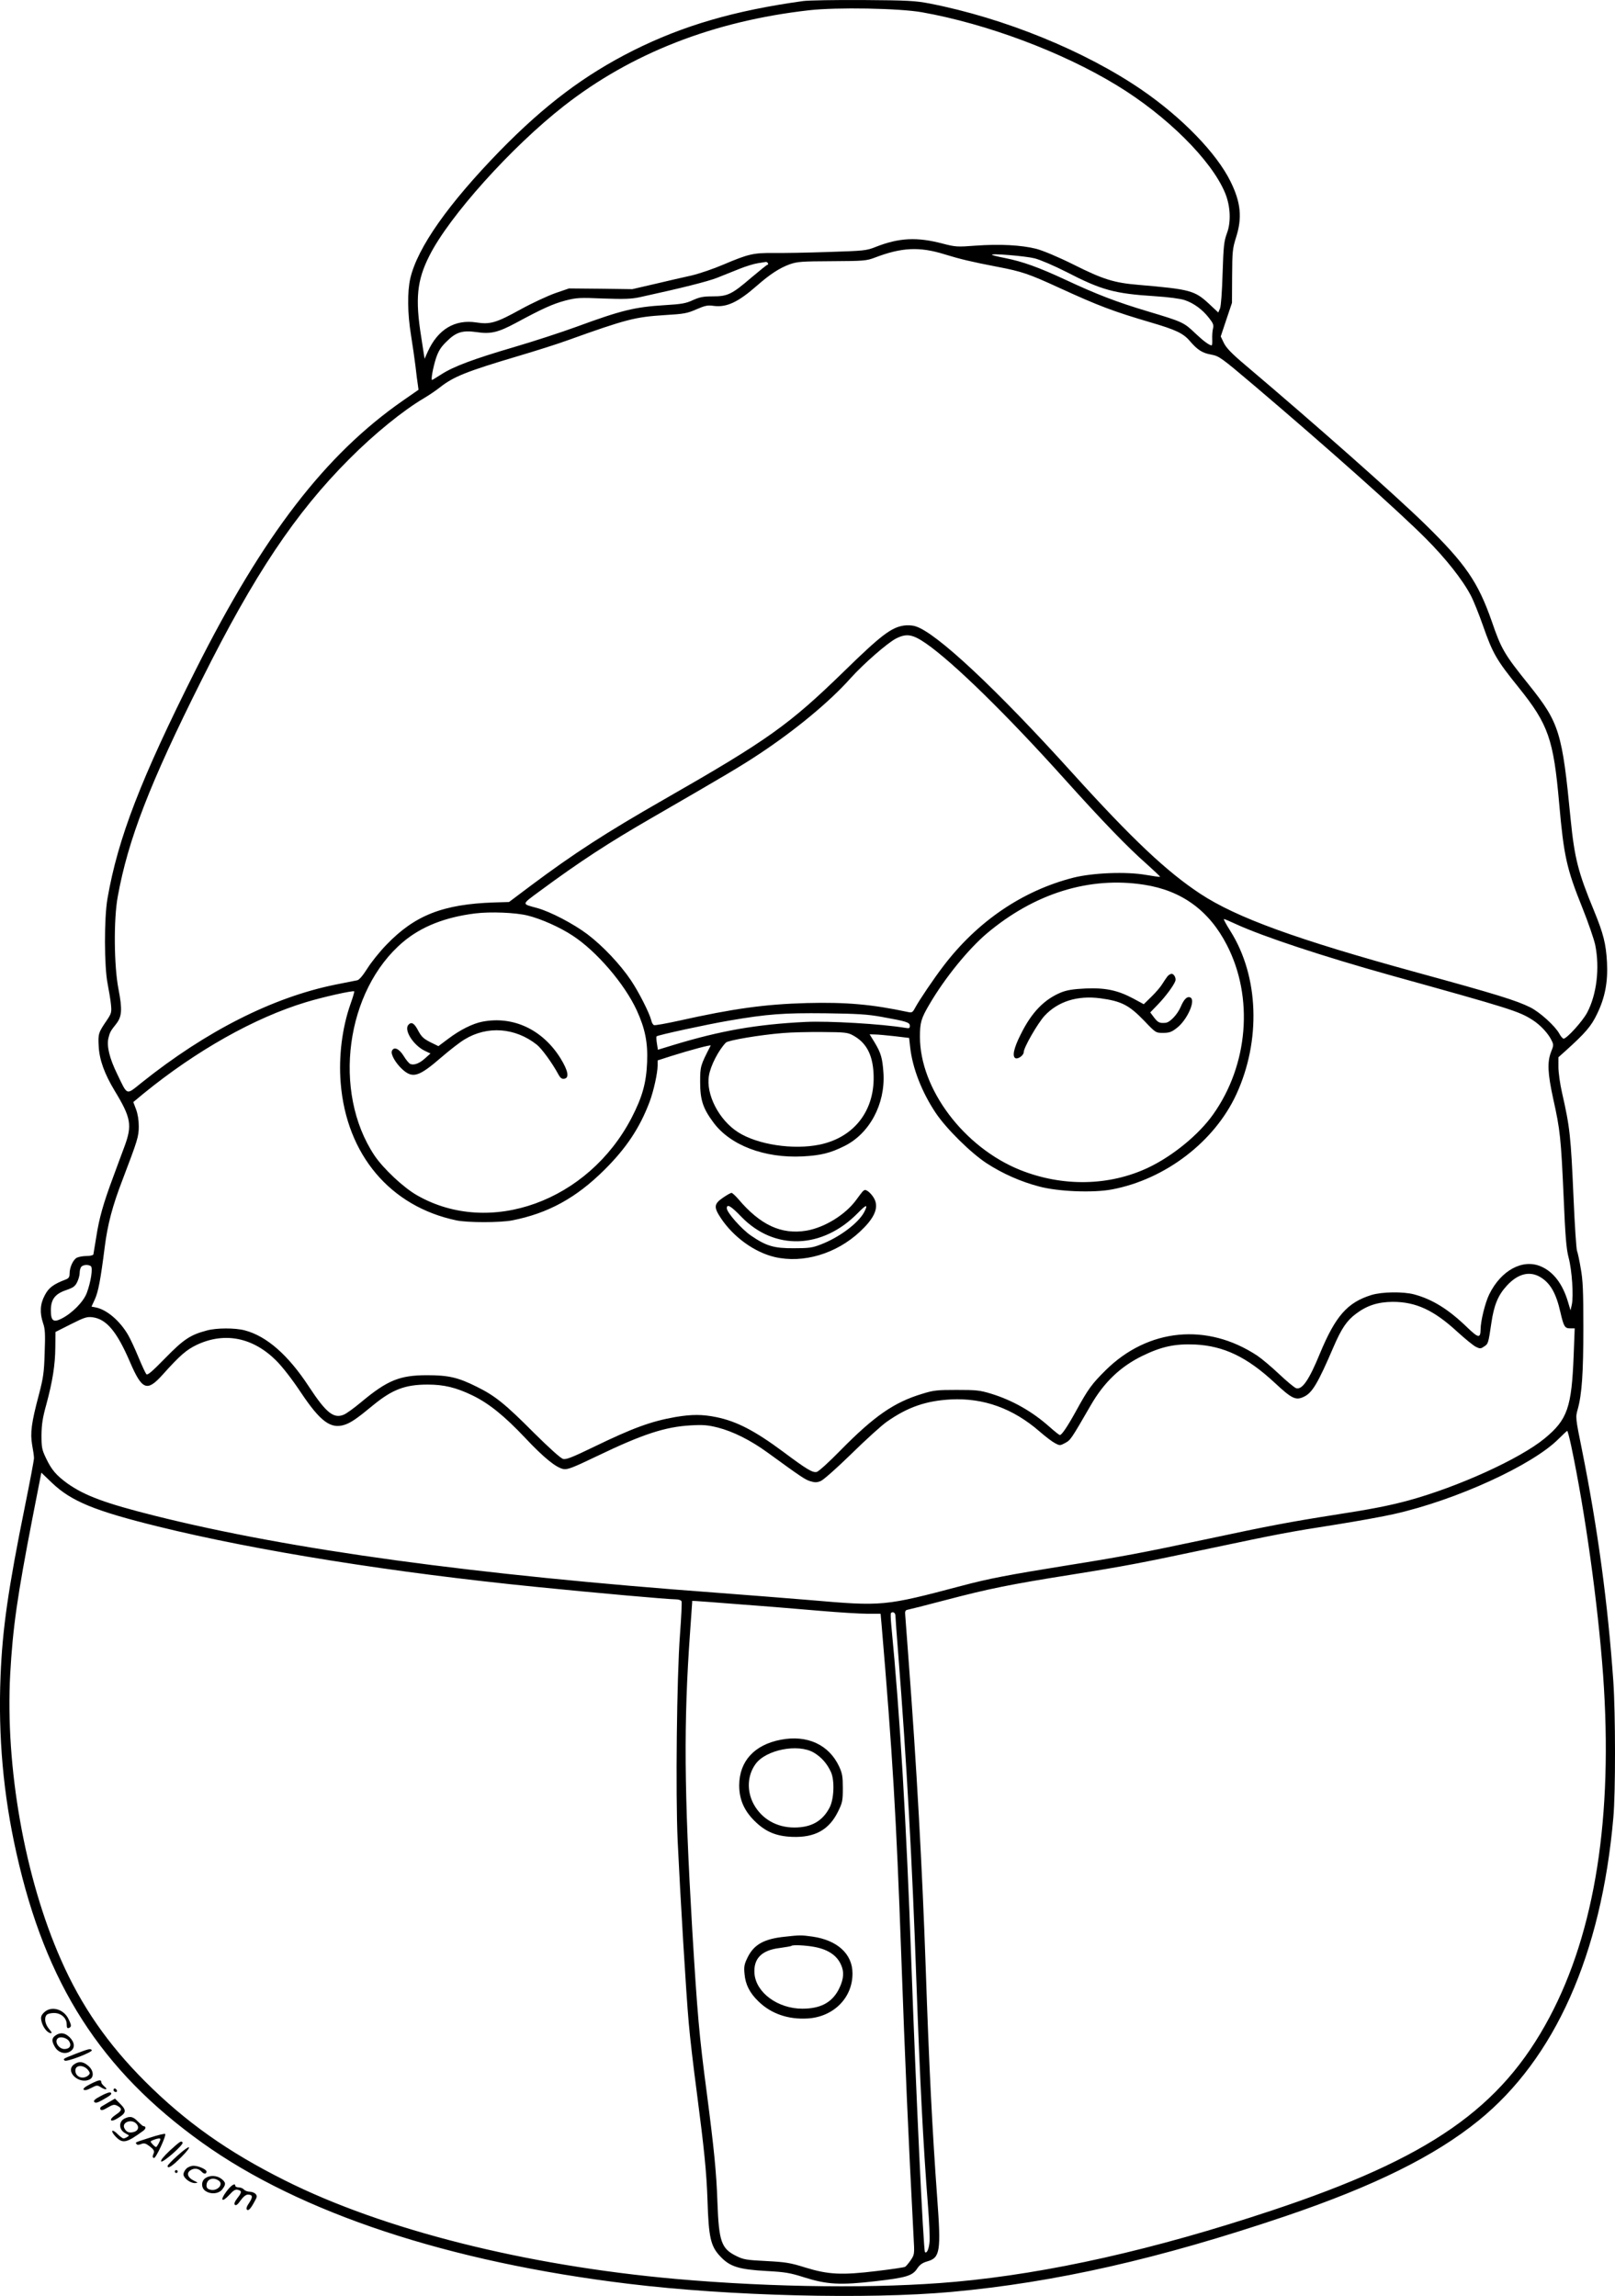 <?xml version="1.0" encoding="UTF-8"?>
<svg xmlns="http://www.w3.org/2000/svg" version="1.0" viewBox="0 0 1120.544 1592.925" preserveAspectRatio="xMidYMid meet">
  <g transform="translate(-3.716,1599.621) scale(0.1,-0.1)" fill="#000000" stroke="none">
    <path d="M5610 15989 c-477 -66 -833 -170 -1179 -343 -338 -170 -614 -378 -926 -697 -357 -367 -571 -670 -621 -884 -21 -94 -20 -241 5 -395 11 -69 25 -165 31 -215 5 -49 13 -106 16 -126 l5 -37 -108 -75 c-539 -375 -968 -933 -1438 -1868 -381 -758 -539 -1167 -612 -1586 -24 -137 -23 -474 1 -593 9 -47 20 -111 23 -143 5 -54 4 -61 -29 -110 -58 -85 -61 -93 -56 -181 5 -94 40 -190 111 -308 113 -186 122 -238 69 -383 -16 -44 -53 -141 -80 -216 -68 -182 -97 -285 -117 -415 -10 -60 -19 -114 -20 -121 -2 -6 -23 -11 -48 -11 -25 0 -55 -6 -67 -12 -26 -14 -50 -67 -50 -110 0 -24 -6 -33 -27 -41 -86 -33 -118 -57 -145 -109 -33 -61 -36 -122 -12 -194 14 -39 16 -76 11 -205 -4 -137 -9 -172 -40 -291 -52 -195 -61 -265 -47 -348 7 -37 13 -78 13 -92 0 -14 -28 -162 -62 -330 -117 -576 -157 -856 -170 -1181 -17 -419 19 -825 110 -1229 203 -910 586 -1507 1289 -2010 680 -487 1710 -828 2960 -979 698 -85 1656 -109 2240 -56 721 66 1439 229 2315 525 616 209 1035 416 1340 663 530 429 853 1153 936 2102 16 175 15 725 0 945 -38 542 -108 1060 -217 1604 -46 227 -46 229 -30 285 29 105 39 251 39 566 0 251 -3 329 -18 410 -9 55 -21 110 -26 123 -5 13 -16 178 -24 365 -19 433 -25 491 -80 732 -14 61 -25 141 -25 178 l0 68 47 42 c141 127 181 174 221 258 56 115 76 223 69 359 -7 128 -25 199 -89 355 -111 268 -136 366 -163 635 -59 608 -78 670 -289 934 -171 213 -192 247 -259 443 -95 271 -181 397 -463 673 -209 204 -757 689 -1246 1103 -95 80 -132 119 -149 153 l-22 46 39 117 39 116 1 185 c1 172 3 191 27 268 44 137 34 243 -38 389 -97 197 -337 444 -615 635 -395 271 -955 499 -1473 600 -100 19 -150 22 -462 24 -192 1 -379 -2 -415 -7z m825 -78 c449 -80 970 -275 1348 -505 348 -211 660 -521 754 -748 38 -92 43 -203 12 -283 -19 -53 -23 -86 -29 -275 -4 -130 -11 -226 -18 -244 l-12 -28 -64 60 c-100 93 -131 101 -491 132 -167 14 -243 37 -450 141 -111 55 -210 96 -258 109 -104 26 -253 34 -419 22 -130 -10 -141 -9 -230 14 -178 47 -303 41 -465 -23 -65 -26 -80 -27 -328 -35 -143 -5 -315 -8 -382 -7 -140 1 -173 -7 -348 -81 -65 -28 -164 -62 -219 -75 -56 -12 -171 -39 -256 -59 l-156 -36 -219 3 -220 2 -96 -33 c-53 -19 -161 -69 -239 -112 -170 -94 -212 -106 -308 -91 -149 23 -267 -48 -337 -203 l-22 -49 -23 149 c-43 267 -30 395 56 565 137 274 571 757 935 1041 467 365 1037 588 1699 663 193 22 629 14 785 -14z m155 -1679 c111 -34 186 -52 368 -87 168 -32 218 -49 427 -145 279 -128 376 -164 637 -241 171 -50 225 -75 270 -128 54 -63 87 -84 149 -95 56 -11 66 -18 301 -217 506 -430 999 -869 1188 -1059 137 -137 255 -286 312 -395 20 -38 57 -131 83 -205 70 -200 94 -241 252 -437 203 -253 239 -356 278 -798 32 -366 52 -456 160 -724 41 -102 81 -219 90 -259 33 -160 11 -346 -56 -472 -32 -60 -141 -180 -163 -180 -6 0 -20 16 -30 35 -29 53 -135 149 -201 182 -97 48 -231 90 -790 243 -831 228 -1248 379 -1501 546 -232 153 -470 377 -888 839 -527 583 -945 974 -1087 1016 -21 7 -56 9 -81 5 -87 -13 -160 -69 -413 -316 -383 -373 -530 -478 -1250 -890 -407 -233 -623 -373 -923 -597 l-153 -115 -103 -3 c-356 -12 -551 -89 -748 -294 -46 -47 -105 -121 -132 -164 -31 -49 -56 -79 -70 -82 -11 -2 -79 -16 -151 -30 -434 -88 -896 -321 -1346 -681 -109 -87 -95 -92 -169 61 -53 109 -73 191 -61 247 10 41 14 50 54 100 40 51 44 99 16 243 -31 159 -34 483 -5 640 72 396 221 783 583 1505 364 729 649 1156 1023 1531 175 176 374 337 518 422 34 20 84 54 112 76 94 74 183 110 540 216 118 35 274 84 345 110 409 147 470 162 674 175 135 8 156 12 220 40 60 26 79 30 119 24 91 -12 170 25 302 141 89 78 155 121 225 147 55 19 82 21 295 22 219 1 239 3 295 24 187 72 311 78 485 24z m625 -28 c40 -10 135 -51 220 -94 246 -127 334 -151 617 -169 92 -6 176 -17 205 -27 63 -21 124 -66 168 -123 30 -38 35 -50 28 -76 -4 -16 -6 -49 -5 -72 1 -24 0 -43 -4 -43 -16 0 -56 29 -115 85 -77 74 -88 79 -325 150 -221 66 -358 119 -574 220 -185 86 -295 126 -420 151 -47 9 -87 19 -90 22 -12 12 231 -8 295 -24z m-1850 -34 c3 -5 3 -10 -2 -10 -4 0 -55 -41 -113 -90 -135 -116 -164 -130 -267 -130 -66 0 -91 -5 -138 -26 -49 -23 -79 -28 -196 -35 -208 -13 -299 -35 -612 -150 -104 -38 -297 -101 -430 -140 -283 -83 -422 -135 -506 -189 -34 -22 -64 -40 -66 -40 -9 0 6 84 27 150 17 50 32 76 73 116 66 66 110 80 209 66 98 -15 150 -2 275 65 183 99 255 131 341 154 78 20 99 21 265 14 144 -5 194 -3 250 9 293 64 472 109 538 135 42 17 112 45 155 62 42 17 100 35 127 39 28 4 53 8 57 9 4 0 10 -3 13 -9z m1097 -2638 c189 -131 557 -491 958 -937 265 -295 442 -478 574 -594 52 -47 94 -86 92 -88 -2 -2 -45 4 -97 13 -137 24 -368 15 -504 -19 -353 -90 -666 -303 -902 -613 -68 -89 -168 -237 -197 -291 -17 -32 -22 -34 -50 -28 -248 53 -428 69 -701 62 -290 -8 -508 -38 -889 -123 -87 -19 -164 -33 -171 -30 -7 2 -16 17 -19 33 -14 53 -86 196 -142 279 -74 110 -196 239 -302 319 -96 72 -254 155 -347 181 -110 30 -112 22 15 116 282 208 478 336 785 513 505 292 612 355 740 440 251 166 489 363 634 526 90 100 255 244 315 275 73 37 115 30 208 -34z m1513 -1674 c261 -40 452 -179 575 -419 187 -363 148 -832 -96 -1175 -99 -140 -280 -288 -448 -368 -271 -129 -596 -135 -891 -17 -390 157 -695 562 -695 924 0 99 8 127 67 227 106 181 267 379 396 489 331 279 712 398 1092 339z m-4276 -214 c93 -23 223 -81 311 -139 166 -108 360 -334 445 -518 58 -127 78 -224 72 -362 -6 -143 -33 -240 -108 -385 -301 -578 -982 -825 -1486 -538 -95 53 -237 187 -298 278 -294 442 -199 1145 199 1481 127 107 292 172 501 198 105 13 281 6 364 -15z m4913 -59 c189 -87 607 -225 1076 -356 832 -231 888 -249 982 -309 55 -35 110 -94 133 -143 14 -28 14 -35 -4 -79 -27 -70 -24 -147 15 -326 48 -214 54 -274 72 -677 12 -284 19 -364 35 -425 23 -86 35 -266 22 -325 l-9 -40 -18 60 c-37 124 -101 208 -188 245 -126 54 -276 -27 -358 -194 -28 -57 -60 -185 -60 -244 -1 -62 -15 -60 -92 14 -131 127 -243 196 -370 230 -77 20 -223 18 -297 -5 -166 -52 -248 -146 -356 -406 -75 -183 -123 -253 -165 -240 -12 4 -65 48 -118 98 -54 51 -122 108 -152 128 -347 229 -756 190 -1051 -101 -97 -96 -122 -131 -204 -280 -61 -111 -101 -170 -114 -170 -5 0 -36 25 -70 55 -121 108 -258 186 -408 232 -79 24 -104 26 -238 26 -135 0 -159 -2 -239 -27 -196 -59 -333 -154 -570 -395 -76 -78 -149 -144 -162 -147 -28 -7 -70 18 -233 140 -197 146 -322 211 -463 240 -97 20 -171 20 -284 1 -171 -30 -298 -77 -566 -207 -151 -73 -191 -89 -214 -84 -17 5 -93 73 -203 182 -200 201 -270 257 -396 319 -130 65 -196 80 -345 80 -189 0 -275 -35 -456 -186 -49 -41 -104 -81 -122 -88 -70 -29 -122 13 -241 194 -143 219 -293 351 -445 391 -66 18 -197 18 -265 -1 -113 -30 -160 -61 -287 -191 -96 -98 -124 -122 -132 -111 -6 7 -31 61 -55 119 -24 58 -56 127 -72 154 -57 97 -146 173 -222 189 l-31 6 24 52 c23 52 39 133 68 363 20 157 54 285 123 464 105 276 113 300 113 372 0 43 -7 86 -19 118 l-19 50 71 59 c367 299 770 526 1127 634 114 35 328 83 335 75 2 -2 -9 -40 -25 -85 -59 -166 -84 -367 -69 -551 40 -496 343 -857 804 -953 77 -16 301 -16 385 0 250 49 445 156 641 351 152 151 245 291 313 471 28 74 56 201 56 253 l0 35 93 30 c133 42 279 81 275 73 -71 -138 -73 -143 -73 -252 0 -124 19 -183 91 -280 117 -160 355 -250 619 -237 128 7 193 23 291 72 174 86 284 291 271 505 -7 104 -17 140 -61 213 l-35 57 37 -1 c20 0 82 -6 137 -12 l100 -12 7 -63 c16 -146 81 -313 178 -458 74 -110 244 -278 355 -350 108 -70 233 -126 363 -160 131 -35 373 -45 505 -20 369 70 710 330 862 659 172 373 157 818 -40 1132 -30 47 -50 85 -46 85 5 0 42 -16 83 -35z m-2457 -644 c173 -31 195 -38 195 -62 0 -17 -5 -19 -32 -14 -162 27 -530 49 -693 41 -339 -17 -585 -60 -912 -159 l-111 -34 -7 44 c-4 25 -5 47 -2 49 8 9 355 84 502 109 268 46 379 54 670 51 223 -3 291 -7 390 -25z m-200 -128 c91 -49 136 -131 143 -262 14 -254 -130 -445 -373 -496 -183 -38 -431 -1 -567 86 -133 85 -224 263 -202 392 11 70 68 179 118 230 17 16 235 53 396 66 58 5 182 8 275 7 153 -1 174 -3 210 -23z m-5288 -1601 c16 -10 1 -110 -28 -187 -23 -61 -102 -141 -176 -178 -56 -28 -73 -14 -73 58 0 76 29 114 105 140 49 17 63 26 77 55 10 19 18 49 18 66 0 16 5 35 12 42 14 14 47 16 65 4z m10057 -76 c69 -41 110 -111 140 -245 23 -99 30 -111 68 -111 l31 0 -7 -182 c-14 -368 -43 -451 -202 -582 -171 -141 -602 -337 -948 -431 -131 -35 -250 -59 -516 -100 -293 -46 -449 -75 -865 -164 -467 -99 -599 -124 -987 -186 -397 -64 -541 -91 -728 -141 -537 -142 -547 -143 -1055 -99 -160 13 -445 36 -635 50 -1695 125 -2968 299 -3909 535 -343 86 -486 139 -606 224 -78 57 -110 94 -149 176 -28 59 -31 74 -31 160 1 75 8 120 33 210 44 162 62 276 63 399 l1 106 107 54 c95 48 113 53 151 48 96 -13 168 -99 258 -308 85 -198 119 -211 227 -91 120 134 165 173 238 208 192 90 388 52 550 -109 45 -45 110 -129 172 -222 135 -202 207 -255 303 -224 43 14 86 43 197 135 134 110 223 144 379 144 113 0 197 -20 311 -75 114 -55 224 -144 367 -296 128 -136 213 -205 264 -215 29 -5 61 7 232 89 318 153 474 204 652 214 87 5 119 2 187 -15 106 -27 228 -88 345 -173 231 -168 263 -190 299 -200 30 -9 45 -9 71 2 18 7 114 92 213 189 99 97 209 197 245 222 145 102 273 146 446 155 226 11 430 -62 616 -224 40 -35 88 -71 106 -80 32 -17 35 -17 70 2 37 20 40 24 177 261 92 160 206 269 360 344 132 64 225 84 364 78 200 -10 360 -87 551 -264 121 -113 148 -126 205 -98 57 27 96 92 205 346 55 127 91 181 155 229 77 58 152 82 255 83 161 0 285 -57 449 -208 53 -48 110 -95 128 -104 29 -14 34 -14 57 2 29 18 30 22 51 165 18 122 46 191 107 257 76 83 157 104 232 60z m214 -1168 c98 -464 186 -1099 222 -1593 70 -981 -55 -1779 -372 -2375 -336 -632 -831 -976 -1929 -1341 -815 -271 -1544 -435 -2194 -494 -532 -48 -1260 -40 -1940 20 -1043 93 -2031 342 -2712 684 -394 197 -688 405 -969 686 -259 259 -443 524 -584 845 -251 567 -387 1336 -352 1982 18 324 49 538 154 1080 l62 317 75 -72 c134 -127 294 -193 736 -302 681 -168 1633 -320 2625 -419 417 -42 913 -86 965 -86 21 0 38 -6 41 -14 3 -7 -2 -112 -11 -232 -22 -293 -31 -1099 -16 -1430 18 -381 59 -1069 77 -1264 8 -96 33 -310 55 -474 53 -407 68 -558 75 -754 8 -260 22 -320 88 -390 67 -72 128 -91 321 -102 131 -7 165 -13 265 -45 156 -49 248 -54 490 -26 217 25 258 38 291 88 18 27 36 40 71 50 88 25 95 71 68 437 -34 465 -57 920 -80 1601 -24 690 -63 1401 -120 2150 -11 143 -21 276 -22 295 -3 28 1 35 17 38 11 2 131 32 267 68 293 77 445 108 861 174 388 62 485 81 977 185 469 99 536 112 875 165 143 23 321 55 395 72 432 97 962 340 1142 522 29 29 56 54 59 55 3 0 15 -45 27 -101z m-5765 -1103 c179 -13 429 -34 558 -45 129 -11 275 -20 325 -20 l91 0 7 -77 c76 -897 102 -1334 136 -2283 27 -752 50 -1283 86 -1965 7 -119 6 -121 -20 -160 -15 -22 -33 -43 -39 -46 -7 -4 -94 -17 -195 -29 -245 -30 -338 -25 -497 24 -105 33 -137 38 -271 45 -137 7 -158 10 -208 35 -104 51 -121 100 -131 371 -7 209 -24 375 -74 761 -53 400 -65 541 -101 1134 -56 960 -60 1432 -15 2060 8 113 15 208 15 213 0 9 -43 11 333 -18z m1077 -79 c0 -13 9 -135 20 -272 57 -728 97 -1442 125 -2254 25 -696 47 -1136 81 -1570 9 -113 14 -227 10 -254 -5 -47 -19 -76 -31 -65 -11 12 -63 1117 -95 2019 -34 956 -78 1705 -139 2333 -4 43 -5 80 -2 82 13 13 31 2 31 -19z M8138 9223 c-8 -10 -24 -34 -36 -53 -11 -19 -45 -59 -75 -88 l-54 -53 -74 40 c-107 57 -193 75 -331 69 -85 -4 -127 -11 -168 -27 -117 -48 -205 -138 -280 -290 -49 -96 -62 -157 -36 -167 18 -7 56 21 56 42 0 32 96 199 145 253 94 100 228 142 387 121 146 -20 199 -47 304 -156 80 -84 81 -84 131 -84 43 0 59 6 94 33 74 56 136 197 94 213 -22 9 -43 -12 -66 -66 -23 -53 -74 -107 -104 -110 -41 -4 -53 1 -80 36 l-27 36 54 56 c53 55 109 131 120 162 7 19 -9 50 -26 50 -7 0 -20 -8 -28 -17z M3385 8908 c-68 -13 -156 -57 -238 -119 l-68 -51 -57 28 c-47 24 -61 38 -83 79 -27 53 -48 65 -69 40 -31 -37 36 -142 116 -180 l38 -18 -37 -33 c-38 -35 -76 -50 -102 -40 -9 3 -30 28 -47 56 -32 52 -69 67 -82 34 -9 -23 27 -85 73 -127 72 -65 114 -52 271 84 58 50 130 106 161 124 157 96 351 82 501 -37 34 -27 107 -127 150 -207 13 -24 24 -32 40 -29 37 5 27 56 -26 142 -124 199 -328 295 -541 254z M6021 7728 c-6 -7 -26 -33 -44 -58 -75 -102 -218 -190 -344 -212 -174 -29 -320 38 -474 220 -20 23 -41 42 -46 42 -6 0 -33 -15 -59 -33 -64 -44 -66 -66 -14 -144 87 -130 232 -235 372 -268 198 -46 427 22 592 176 91 85 125 151 107 210 -10 34 -51 79 -72 79 -4 0 -13 -6 -18 -12z m13 -140 c-40 -77 -173 -177 -302 -226 -58 -23 -83 -26 -187 -26 -138 -1 -191 15 -298 88 -65 45 -166 159 -167 189 0 33 28 17 101 -59 229 -236 562 -225 809 27 58 60 72 62 44 7z M5455 3926 c-184 -35 -288 -149 -289 -316 0 -97 33 -175 107 -248 76 -75 150 -106 262 -110 156 -6 255 49 317 176 30 61 33 74 33 162 0 82 -4 103 -26 151 -71 151 -221 220 -404 185z m228 -89 c54 -32 93 -77 120 -136 26 -59 21 -187 -10 -246 -49 -94 -127 -138 -243 -138 -123 -1 -227 59 -283 161 -50 92 -45 201 13 280 72 99 294 142 403 79z M5480 2559 c-142 -15 -212 -54 -256 -144 -23 -47 -26 -64 -21 -114 6 -73 36 -132 96 -190 88 -86 206 -127 342 -119 180 11 313 144 311 315 -1 133 -105 228 -277 253 -78 11 -88 11 -195 -1z m205 -70 c106 -19 170 -67 195 -144 15 -45 6 -96 -27 -158 -48 -87 -126 -127 -249 -127 -170 0 -321 111 -332 243 -8 104 49 163 175 178 43 6 79 12 82 15 8 8 97 4 156 -7z M343 2034 c-20 -20 -24 -31 -19 -57 8 -40 37 -81 61 -86 15 -3 14 2 -8 29 -28 33 -35 78 -15 98 7 7 29 12 50 12 49 0 88 -35 88 -79 0 -23 4 -29 15 -25 19 8 19 18 -2 61 -33 71 -121 95 -170 47z M422 1874 c-27 -19 -28 -39 -3 -81 24 -39 71 -52 106 -29 34 22 32 60 -4 97 -33 32 -65 37 -99 13z m94 -39 c20 -30 5 -55 -32 -55 -38 0 -71 50 -47 73 16 17 63 6 79 -18z M565 1748 c-94 -37 -91 -36 -79 -48 12 -12 196 59 188 72 -8 13 -23 9 -109 -24z M552 1674 c-68 -47 33 -144 109 -104 30 17 25 63 -12 94 -35 30 -65 33 -97 10z m102 -48 c9 -13 7 -20 -8 -32 -38 -27 -86 -6 -86 37 0 44 67 40 94 -5z M666 1538 c-39 -20 -55 -33 -48 -40 6 -6 24 -3 52 12 38 20 43 20 65 6 34 -22 55 -19 28 3 -13 11 -23 24 -23 30 0 21 -16 18 -74 -11z M826 1502 c-3 -6 -1 -14 5 -17 15 -10 25 3 12 16 -7 7 -13 7 -17 1z M738 1455 c-44 -23 -55 -34 -46 -43 8 -8 22 -5 57 15 60 34 67 41 56 51 -6 5 -36 -6 -67 -23z M795 1413 c-22 -13 -46 -27 -54 -32 -8 -5 -11 -14 -7 -20 6 -9 20 -5 50 13 36 21 46 23 66 13 37 -19 35 -34 -10 -63 -52 -35 -39 -57 14 -24 59 36 63 53 19 98 l-38 38 -40 -23z M902 1298 c-43 -21 -41 -78 4 -102 10 -6 21 -12 24 -14 6 -4 -22 -22 -36 -22 -7 0 -25 14 -42 31 -16 17 -33 26 -36 21 -3 -6 8 -24 25 -41 48 -49 74 -43 189 41 21 15 22 32 2 33 -4 0 -21 15 -39 33 -33 34 -53 38 -91 20z m82 -37 c21 -23 12 -49 -20 -57 -31 -8 -50 0 -63 25 -23 42 49 70 83 32z M1080 1166 c-111 -36 -104 -32 -96 -45 5 -7 15 -7 33 0 21 8 31 5 60 -17 24 -18 32 -31 28 -43 -11 -27 -11 -33 0 -37 13 -5 88 157 78 167 -5 3 -51 -8 -103 -25z m70 -11 c0 -11 -24 -55 -30 -55 -4 0 -15 9 -25 20 -17 19 -17 20 6 29 26 11 49 14 49 6z M1215 1075 c-44 -42 -66 -68 -59 -75 11 -11 157 117 148 131 -9 15 -16 10 -89 -56z M1267 1039 c-37 -33 -67 -65 -67 -70 0 -23 31 -3 95 61 85 86 65 93 -28 9z M1330 950 c-11 -11 -20 -29 -20 -39 0 -26 46 -61 79 -61 25 1 24 2 -9 18 -40 20 -50 50 -24 69 26 19 58 16 79 -7 17 -19 35 -19 35 0 0 15 -56 40 -90 40 -17 0 -39 -9 -50 -20z M1250 930 c0 -5 5 -10 10 -10 6 0 10 5 10 10 0 6 -4 10 -10 10 -5 0 -10 -4 -10 -10z M1462 884 c-30 -20 -30 -68 0 -88 36 -26 93 -21 117 10 27 35 26 48 -5 73 -32 25 -81 27 -112 5z m94 -18 c34 -26 -12 -74 -59 -62 -19 4 -27 13 -27 29 0 45 46 62 86 33z M1607 790 c-46 -62 -30 -78 22 -21 28 31 42 39 59 34 28 -7 28 -17 -5 -59 -18 -24 -23 -38 -16 -45 7 -7 20 2 39 30 19 26 37 41 51 41 34 0 36 -16 9 -57 -17 -24 -22 -41 -16 -47 11 -11 27 6 56 61 15 26 16 34 5 47 -8 9 -26 16 -41 16 -15 0 -33 7 -40 15 -7 8 -23 15 -36 15 -13 0 -24 5 -24 10 0 24 -29 6 -63 -40z"></path>
  </g>
</svg>
